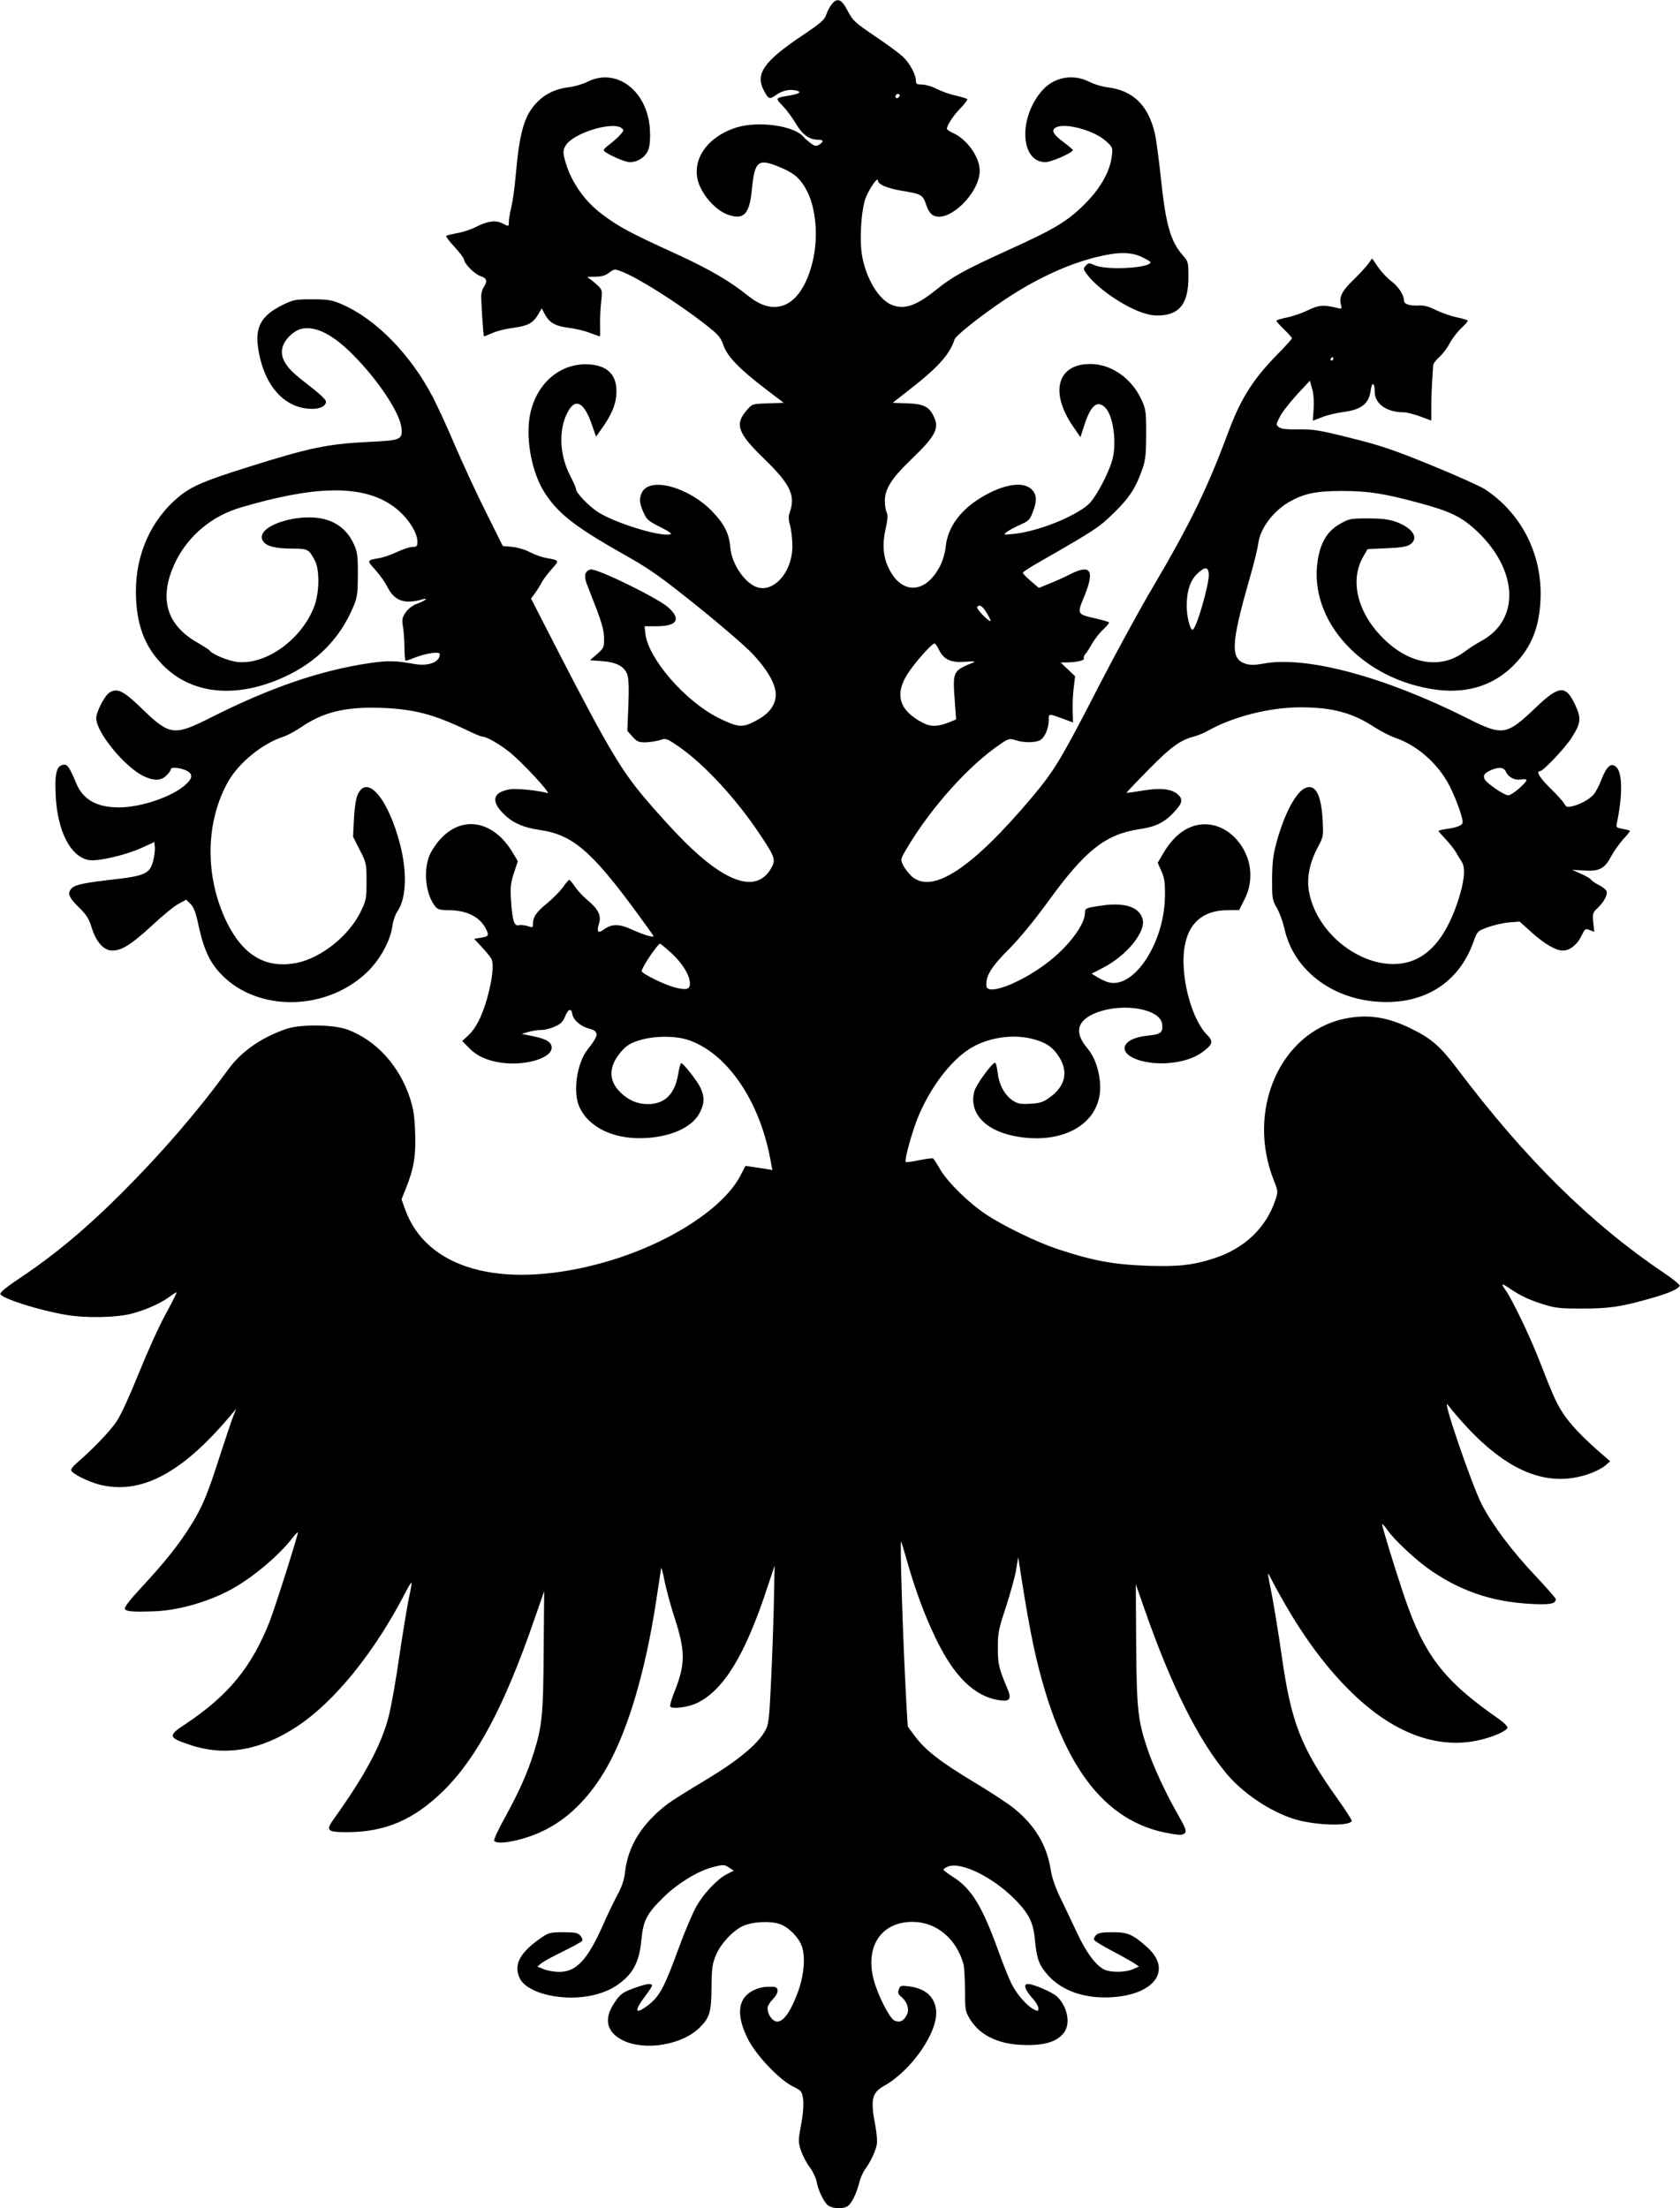 <?xml version="1.0" standalone="no"?>
<!DOCTYPE svg PUBLIC "-//W3C//DTD SVG 20010904//EN"
 "http://www.w3.org/TR/2001/REC-SVG-20010904/DTD/svg10.dtd">
<svg version="1.0" xmlns="http://www.w3.org/2000/svg"
 width="974pt" height="1280pt" viewBox="0 0 974 1280"
 preserveAspectRatio="xMidYMid meet">
<g transform="translate(0,1280) scale(0.1,-0.1)"
fill="#000000" stroke="none">
<path d="M4822 12775 c-12 -14 -26 -42 -32 -61 -10 -29 -33 -49 -133 -116
-233 -156 -282 -228 -225 -329 25 -45 30 -46 68 -19 35 25 80 35 117 25 34 -8
18 -19 -42 -29 -82 -14 -81 -14 -37 -60 22 -22 56 -69 76 -102 37 -64 78 -94
130 -94 31 0 33 -11 6 -28 -18 -11 -25 -10 -49 7 -15 11 -34 28 -42 37 -53 65
-258 94 -386 56 -186 -57 -279 -210 -212 -349 34 -71 100 -136 158 -157 93
-33 126 1 140 145 17 173 36 185 181 122 70 -31 105 -64 140 -133 53 -105 65
-273 30 -412 -62 -247 -207 -324 -367 -197 -114 92 -229 158 -431 251 -257
117 -324 153 -420 225 -112 84 -192 204 -222 336 -6 27 -3 43 10 64 43 71 268
141 323 101 16 -12 15 -15 -8 -40 -13 -15 -40 -39 -60 -54 -19 -14 -35 -30
-35 -34 0 -15 119 -70 151 -70 49 0 95 32 109 76 8 22 11 67 8 113 -13 224
-194 362 -362 277 -26 -13 -73 -27 -104 -31 -84 -10 -146 -41 -197 -97 -67
-74 -94 -172 -115 -414 -6 -71 -18 -155 -26 -187 -8 -32 -14 -70 -14 -83 0
-28 1 -28 -39 -8 -39 19 -84 13 -153 -22 -27 -14 -75 -30 -106 -35 -31 -6 -61
-13 -65 -16 -4 -2 17 -31 48 -64 30 -33 55 -66 55 -72 0 -24 61 -86 95 -97 38
-13 43 -28 20 -64 -8 -12 -15 -33 -15 -47 -1 -35 12 -239 16 -239 1 0 24 9 50
20 26 12 81 25 121 30 83 11 113 27 143 77 l21 36 17 -33 c26 -50 60 -70 139
-80 39 -5 95 -18 124 -30 30 -11 55 -20 57 -20 2 0 2 28 1 63 -1 34 2 94 6
134 8 71 7 72 -21 100 -17 15 -38 33 -49 39 -15 8 -8 10 33 10 38 0 60 6 83
23 30 22 32 23 73 7 96 -37 317 -176 481 -303 80 -63 92 -76 109 -124 22 -65
94 -139 245 -254 l105 -80 -91 -3 c-91 -3 -92 -3 -122 -38 -73 -83 -56 -133
100 -284 151 -147 182 -211 148 -309 -9 -24 -8 -43 2 -79 7 -26 13 -79 13
-119 -1 -158 -120 -282 -221 -230 -69 36 -132 138 -139 224 -6 78 -34 135
-104 208 -138 143 -365 204 -409 109 -16 -35 -14 -59 9 -113 19 -42 28 -51 98
-86 61 -31 72 -40 54 -43 -67 -11 -318 68 -414 129 -53 34 -128 112 -128 132
0 8 -15 43 -34 79 -64 123 -69 273 -12 374 44 80 95 50 139 -82 l23 -65 30 43
c61 84 87 148 88 215 2 101 -52 155 -162 161 -170 9 -312 -119 -342 -309 -21
-139 16 -324 89 -437 80 -123 180 -200 492 -375 118 -67 192 -120 391 -280
136 -109 280 -233 322 -278 93 -99 141 -189 133 -249 -7 -57 -44 -101 -117
-139 -76 -41 -101 -38 -215 18 -192 96 -406 343 -423 486 l-5 45 69 0 c119 0
145 39 70 108 -57 53 -414 228 -451 221 -33 -7 -41 -35 -24 -81 9 -24 36 -92
59 -152 30 -80 42 -124 42 -165 1 -53 -1 -57 -40 -92 l-42 -36 69 -5 c85 -6
131 -31 148 -78 8 -25 10 -79 6 -181 l-6 -145 30 -34 c26 -29 36 -33 76 -33
25 1 63 7 83 13 35 12 38 11 107 -36 147 -101 332 -300 469 -505 90 -134 96
-152 72 -196 -81 -152 -258 -99 -509 152 -61 61 -162 172 -226 248 -136 161
-213 290 -484 814 l-176 343 23 32 c13 18 30 45 37 59 7 15 33 50 57 77 49 55
49 54 -31 68 -22 4 -62 18 -90 32 -27 15 -75 29 -105 32 l-55 5 -97 195 c-54
107 -134 281 -179 385 -44 105 -103 232 -130 284 -130 249 -333 455 -531 539
-55 23 -77 27 -168 27 -99 0 -109 -2 -172 -33 -132 -65 -166 -136 -135 -286
40 -197 156 -316 308 -316 46 0 79 17 79 42 0 13 -39 48 -141 127 -95 74 -128
131 -110 191 14 46 68 97 114 105 80 15 178 -35 292 -150 145 -145 270 -333
282 -421 9 -72 -2 -77 -180 -85 -247 -12 -350 -33 -717 -149 -249 -78 -321
-110 -394 -170 -160 -133 -250 -333 -248 -555 2 -184 49 -311 156 -420 168
-171 427 -196 704 -69 189 86 324 224 400 406 24 56 26 76 27 188 0 110 -3
131 -24 177 -30 67 -83 116 -151 138 -159 53 -434 -37 -374 -123 20 -29 73
-42 170 -42 88 0 95 -3 130 -70 28 -53 26 -186 -4 -265 -72 -190 -278 -340
-445 -322 -51 5 -148 45 -161 66 -4 5 -35 25 -69 45 -186 104 -230 265 -127
474 74 148 210 262 375 310 428 127 696 132 871 17 83 -54 154 -153 154 -215
0 -26 -4 -30 -27 -30 -16 0 -55 -13 -88 -28 -33 -16 -78 -32 -100 -36 -81 -14
-80 -13 -29 -69 25 -28 57 -73 70 -99 41 -82 100 -102 204 -72 39 11 14 -9
-33 -26 -26 -10 -50 -28 -65 -50 -20 -30 -23 -41 -16 -80 5 -25 8 -80 9 -123
0 -42 3 -77 7 -77 4 0 29 8 55 19 69 26 143 36 143 19 0 -46 -65 -71 -146 -57
-114 20 -153 21 -263 5 -284 -42 -576 -142 -922 -317 -211 -106 -235 -103
-399 56 -105 102 -141 119 -186 90 -28 -18 -77 -114 -76 -149 1 -82 165 -282
275 -335 58 -28 102 -27 132 4 14 13 25 29 25 35 0 15 45 12 85 -4 46 -20 45
-45 -2 -87 -79 -69 -257 -129 -383 -129 -130 0 -209 45 -249 142 -42 101 -53
114 -85 102 -30 -11 -39 -61 -33 -177 10 -204 86 -353 191 -372 49 -10 214 28
304 69 l77 35 3 -32 c1 -18 -4 -54 -11 -81 -18 -68 -50 -83 -214 -102 -177
-20 -233 -31 -254 -50 -31 -28 -22 -55 37 -112 45 -44 59 -65 76 -120 25 -82
70 -132 119 -132 55 0 112 36 230 145 62 58 132 115 156 127 l43 23 25 -25
c18 -18 30 -49 44 -115 35 -163 74 -240 160 -318 216 -193 588 -179 814 33 78
72 140 185 152 272 4 30 17 69 31 88 49 73 55 221 15 380 -69 271 -194 418
-248 292 -10 -22 -18 -80 -21 -140 l-5 -102 39 -77 c38 -74 39 -79 39 -182 0
-101 -2 -110 -34 -176 -68 -139 -226 -266 -369 -296 -177 -36 -310 40 -406
233 -129 262 -127 581 7 818 63 110 199 221 321 260 22 7 68 32 102 55 129 88
257 119 464 112 191 -7 307 -38 500 -131 41 -20 80 -36 88 -36 22 0 95 -41
153 -87 71 -55 250 -248 223 -240 -50 15 -180 28 -217 22 -108 -18 -114 -77
-17 -161 44 -38 103 -62 185 -74 209 -30 319 -131 655 -602 14 -20 13 -20 -19
-13 -18 4 -62 21 -98 37 -72 34 -117 34 -164 -1 -32 -24 -41 -12 -26 36 14 45
-4 83 -64 133 -28 23 -62 60 -76 81 -14 21 -29 39 -32 39 -4 0 -21 -19 -37
-43 -17 -23 -58 -65 -91 -92 -64 -52 -83 -80 -83 -120 0 -22 -2 -23 -30 -13
-17 5 -40 8 -51 5 -28 -7 -38 25 -46 139 -5 79 -3 103 16 162 l23 70 -27 46
c-111 189 -293 224 -422 82 -27 -29 -56 -74 -66 -102 -32 -90 -18 -214 32
-282 17 -24 26 -27 88 -28 102 -2 174 -39 209 -106 21 -40 18 -46 -26 -53
l-41 -7 44 -47 c24 -26 50 -57 56 -69 16 -30 5 -123 -25 -230 -31 -106 -64
-171 -108 -213 l-36 -33 37 -38 c47 -49 106 -76 190 -88 134 -19 284 24 291
82 4 35 -26 55 -109 72 l-64 13 40 12 c22 6 56 11 75 11 19 0 54 9 78 20 34
15 47 29 59 60 17 42 36 48 41 13 5 -35 48 -72 96 -85 61 -16 60 -37 -7 -121
-63 -80 -87 -247 -48 -333 56 -123 208 -193 393 -180 151 10 267 67 307 150
26 52 26 89 2 141 -16 36 -94 136 -111 143 -4 1 -12 -27 -18 -64 -19 -116 -78
-174 -176 -174 -60 0 -112 22 -159 68 -71 69 -69 152 5 237 32 36 53 49 105
65 87 27 210 27 286 1 221 -76 408 -347 472 -684 l13 -69 -36 6 c-21 3 -56 9
-78 12 l-42 6 -31 -60 c-109 -203 -457 -416 -840 -513 -557 -142 -978 -20
-1101 318 l-22 61 26 65 c46 115 58 190 53 322 -3 93 -10 138 -30 200 -62 188
-196 335 -362 397 -82 30 -273 32 -355 4 -143 -49 -260 -130 -335 -233 -183
-250 -385 -484 -619 -718 -205 -205 -386 -356 -583 -488 -79 -52 -122 -87
-121 -97 5 -25 216 -93 378 -121 122 -21 301 -17 393 9 85 24 163 60 215 99
18 14 35 23 36 22 2 -2 -27 -59 -64 -127 -37 -67 -106 -220 -154 -339 -53
-131 -103 -242 -130 -282 -39 -59 -141 -164 -234 -244 -18 -16 -32 -34 -29
-40 5 -19 97 -65 162 -82 238 -61 475 62 753 390 l42 50 -16 -40 c-9 -22 -43
-123 -76 -224 -74 -233 -106 -309 -174 -417 -70 -111 -150 -211 -281 -352 -67
-72 -103 -118 -99 -127 6 -16 43 -19 166 -15 135 4 302 50 435 119 128 66 290
201 372 308 14 18 27 32 30 30 4 -5 -131 -433 -164 -517 -105 -265 -239 -428
-490 -595 -101 -66 -98 -77 29 -119 202 -68 408 -33 619 106 219 144 450 430
629 776 18 35 34 61 36 59 2 -2 -5 -44 -16 -93 -10 -49 -35 -200 -55 -336 -19
-135 -47 -291 -61 -345 -42 -166 -138 -344 -319 -597 -48 -67 -39 -76 79 -76
221 1 386 72 557 240 195 192 355 494 528 996 l56 161 -3 -346 c-2 -370 -9
-437 -58 -593 -37 -117 -86 -227 -165 -370 -39 -70 -68 -132 -64 -138 17 -27
169 2 281 56 138 65 258 180 355 340 131 215 238 566 304 999 14 94 27 177 28
185 1 8 11 -25 20 -75 10 -49 36 -146 59 -215 62 -191 62 -267 -2 -427 -17
-41 -27 -79 -24 -85 10 -16 106 -4 156 21 155 75 280 281 409 676 l40 120 -5
-240 c-3 -132 -11 -339 -17 -460 -10 -201 -13 -224 -35 -261 -44 -77 -160
-172 -345 -283 -96 -57 -192 -118 -214 -134 -151 -114 -234 -245 -251 -398 -5
-45 -18 -84 -45 -134 -21 -39 -58 -116 -82 -171 -89 -202 -155 -274 -254 -274
-29 0 -70 7 -91 16 l-37 15 25 20 c14 11 71 42 127 69 55 27 104 54 108 60 4
6 -1 20 -11 31 -14 16 -31 19 -98 19 -72 0 -86 -3 -122 -28 -131 -88 -170
-162 -129 -242 45 -87 256 -134 423 -95 80 19 133 46 187 96 56 52 84 118 94
228 10 108 31 149 126 242 82 81 199 153 286 176 64 16 68 16 94 -1 l29 -19
-39 -20 c-57 -29 -136 -113 -178 -188 -21 -37 -64 -138 -96 -225 -93 -254
-118 -300 -193 -354 -70 -51 -71 -23 -2 67 19 25 34 49 34 54 0 16 -36 10
-109 -17 -62 -23 -74 -32 -107 -80 -66 -96 -49 -174 50 -222 127 -61 343 -25
443 76 58 57 67 91 68 232 1 106 4 134 24 183 26 66 96 143 156 172 56 27 164
32 220 11 53 -21 110 -81 126 -134 20 -67 8 -176 -31 -275 -43 -110 -85 -163
-121 -154 -26 7 -49 43 -49 78 0 11 14 34 31 51 18 19 29 39 27 52 -3 18 -9
21 -55 20 -66 -2 -127 -35 -149 -82 -25 -53 -15 -126 31 -219 47 -94 180 -236
262 -277 49 -24 52 -28 59 -72 4 -31 1 -81 -11 -146 -17 -93 -18 -102 -2 -152
10 -29 32 -73 51 -97 18 -24 36 -62 40 -83 10 -55 44 -124 69 -141 25 -17 80
-20 108 -5 24 13 54 72 70 136 6 27 22 63 34 79 31 42 61 104 68 143 4 18 0
67 -8 110 -29 152 -21 191 50 231 162 91 316 316 302 440 -9 78 -62 124 -154
137 -49 6 -53 5 -62 -17 -7 -19 -4 -28 15 -44 34 -29 47 -71 32 -103 -19 -37
-41 -48 -72 -34 -29 13 -97 147 -121 238 -50 193 45 334 225 334 138 0 254
-96 296 -245 4 -16 8 -84 9 -151 0 -116 1 -122 30 -170 61 -98 176 -149 335
-148 108 0 174 24 210 74 38 53 18 151 -42 207 -27 26 -137 73 -168 73 -29 0
-18 -33 26 -83 19 -20 34 -46 34 -57 0 -19 -2 -20 -28 -6 -40 21 -97 86 -128
148 -14 28 -50 117 -79 198 -90 250 -154 354 -259 420 -30 19 -55 38 -56 43 0
4 12 12 27 18 79 30 273 -69 399 -203 73 -77 96 -126 105 -230 10 -106 25
-143 80 -203 80 -86 209 -130 359 -122 253 13 358 157 212 289 -83 75 -113 88
-201 88 -60 0 -84 -4 -96 -16 -9 -9 -14 -21 -12 -28 2 -6 50 -36 108 -66 57
-30 115 -63 128 -72 l25 -17 -37 -16 c-46 -19 -129 -19 -166 -1 -51 27 -103
98 -158 215 -30 64 -74 157 -98 206 -27 55 -47 115 -53 155 -22 143 -91 259
-212 357 -36 29 -138 96 -228 150 -194 116 -286 187 -346 267 l-43 58 -7 112
c-20 356 -41 982 -31 961 2 -5 20 -65 39 -132 45 -155 95 -291 156 -419 108
-229 228 -347 372 -369 64 -10 75 7 47 71 -47 110 -54 138 -54 234 0 86 5 108
47 235 25 77 52 174 59 215 l12 75 14 -90 c26 -170 54 -330 79 -444 148 -666
401 -1007 794 -1070 52 -9 67 -8 79 3 11 12 6 27 -38 105 -72 125 -146 284
-180 388 -54 161 -61 226 -64 604 l-2 346 51 -146 c157 -449 314 -762 481
-959 105 -122 281 -233 423 -266 129 -29 287 -29 297 -1 1 6 -37 65 -85 132
-211 296 -267 440 -322 832 -17 118 -42 271 -55 340 -29 147 -29 145 -9 106
150 -288 303 -504 475 -670 280 -271 575 -352 850 -234 27 12 49 28 49 35 0 8
-21 29 -46 47 -321 222 -436 370 -552 712 -56 166 -133 417 -129 421 2 2 16
-13 31 -35 36 -52 146 -156 225 -215 184 -134 374 -201 608 -213 110 -6 143 1
143 28 0 5 -50 62 -111 127 -141 149 -252 296 -318 421 -56 109 -233 623 -198
579 294 -370 561 -498 831 -397 31 11 69 32 84 45 l27 24 -60 52 c-100 87
-173 164 -214 227 -40 62 -55 97 -141 316 -52 133 -154 345 -190 395 -30 42
-25 44 22 12 63 -43 114 -67 198 -93 65 -21 96 -24 225 -24 158 0 228 11 402
61 99 28 155 53 161 71 2 6 -39 40 -90 74 -425 286 -807 663 -1200 1185 -96
127 -149 174 -263 230 -142 70 -255 87 -390 59 -374 -79 -572 -533 -409 -939
24 -61 24 -64 8 -112 -53 -160 -178 -280 -353 -337 -121 -40 -207 -50 -386
-44 -199 7 -320 29 -527 98 -120 40 -311 133 -413 201 -101 67 -223 188 -265
261 -18 32 -36 59 -40 62 -5 3 -41 -2 -81 -10 -39 -9 -75 -13 -78 -10 -9 10
39 184 75 268 70 166 184 316 293 386 107 69 260 91 382 55 70 -21 105 -46
140 -102 55 -87 34 -171 -59 -236 -35 -25 -55 -31 -110 -34 -58 -3 -72 0 -102
20 -46 32 -78 90 -86 161 -4 31 -10 57 -15 57 -17 0 -110 -127 -120 -165 -36
-133 74 -241 273 -267 277 -37 476 103 455 321 -7 79 -34 149 -73 195 -79 93
-60 163 55 207 157 59 371 20 379 -69 5 -47 -9 -58 -84 -65 -155 -15 -183
-103 -45 -144 117 -34 275 -14 359 46 64 47 69 64 29 104 -67 67 -124 231
-134 382 -14 219 73 337 251 339 l70 1 30 59 c60 116 42 251 -44 349 -52 58
-114 88 -183 89 -93 1 -177 -57 -241 -165 l-34 -58 21 -47 c17 -38 22 -65 21
-142 -1 -268 -174 -538 -323 -505 -15 3 -44 16 -64 28 l-38 23 65 34 c134 68
248 205 231 279 -16 72 -101 102 -237 82 -93 -13 -98 -15 -98 -44 0 -69 -104
-204 -228 -295 -155 -115 -338 -183 -343 -128 -6 58 29 114 135 219 57 58 141
159 223 272 215 297 332 389 530 419 98 14 151 42 211 111 39 43 40 67 6 94
-37 29 -100 35 -201 18 -48 -8 -89 -14 -91 -12 -2 1 55 61 125 132 131 133
184 172 263 193 25 7 63 22 85 35 140 80 357 135 533 135 186 0 303 -31 432
-116 36 -23 92 -52 125 -63 115 -40 228 -136 295 -251 37 -62 90 -201 90 -235
0 -18 -28 -31 -93 -40 -26 -4 -47 -9 -47 -12 0 -2 19 -24 43 -49 23 -25 49
-58 58 -74 8 -15 24 -41 34 -56 23 -36 15 -115 -24 -232 -57 -170 -134 -278
-233 -328 -229 -116 -576 97 -629 388 -14 78 3 164 48 251 36 67 36 68 31 165
-8 143 -40 206 -96 186 -57 -20 -127 -151 -173 -324 -18 -65 -23 -113 -24
-205 0 -114 1 -122 29 -170 15 -27 34 -79 42 -115 51 -239 272 -411 549 -427
263 -16 463 111 547 346 23 64 24 64 83 86 33 12 88 25 122 28 l63 5 70 -63
c75 -67 140 -105 181 -105 40 0 84 35 107 84 21 43 23 45 48 35 l27 -10 -6 55
c-5 50 -3 56 25 82 38 37 60 78 52 99 -4 9 -24 25 -45 35 -21 11 -41 25 -45
31 -3 6 -30 22 -58 34 l-51 23 70 -4 c86 -6 119 11 155 81 14 26 44 69 67 96
24 26 43 49 43 52 0 3 -18 8 -41 12 -38 7 -41 9 -35 34 33 156 33 289 -2 323
-30 30 -55 10 -87 -69 -14 -38 -36 -79 -48 -91 -26 -28 -80 -57 -124 -66 -27
-6 -34 -4 -44 16 -7 12 -43 52 -81 89 -60 59 -85 99 -59 99 17 0 143 132 181
191 56 87 59 114 22 194 -55 117 -93 113 -232 -20 -167 -159 -188 -162 -396
-57 -480 241 -934 362 -1181 315 -42 -8 -73 -9 -97 -2 -94 26 -91 112 17 489
25 85 48 180 52 210 11 85 83 183 175 238 86 50 157 66 305 66 156 0 244 -13
455 -70 182 -49 246 -81 336 -166 236 -225 247 -511 23 -633 -30 -16 -73 -44
-97 -62 -139 -106 -324 -74 -477 81 -147 149 -191 335 -110 472 l24 41 110 5
c80 3 116 9 135 21 56 37 17 98 -86 134 -39 13 -82 18 -158 18 -99 0 -108 -2
-160 -31 -73 -41 -113 -105 -130 -210 -57 -354 262 -699 695 -753 175 -21 325
27 439 141 109 109 156 233 158 411 2 249 -118 476 -323 611 -30 19 -171 82
-313 140 -218 89 -292 114 -465 157 -183 46 -217 51 -301 50 -68 -1 -100 2
-114 12 -19 14 -19 15 3 59 12 25 56 82 98 128 l77 83 14 -49 c8 -29 11 -76 8
-116 l-5 -67 52 20 c29 12 83 25 120 30 111 14 153 47 164 127 7 51 23 45 23
-8 0 -71 69 -120 169 -120 17 0 59 -11 95 -24 l64 -24 0 71 c0 61 2 117 11
249 0 10 17 32 37 50 20 18 46 53 59 78 13 25 42 63 64 85 23 21 41 42 41 46
0 3 -28 12 -62 19 -35 7 -89 26 -122 42 -41 21 -70 29 -100 27 -52 -3 -86 8
-86 28 0 32 -34 85 -74 113 -22 17 -57 53 -76 81 l-35 51 -20 -28 c-11 -16
-50 -59 -87 -95 -69 -67 -85 -100 -74 -145 7 -25 5 -26 -21 -19 -78 19 -109
17 -169 -13 -32 -16 -87 -35 -121 -42 -35 -7 -63 -16 -63 -19 0 -4 20 -27 45
-51 25 -24 45 -47 45 -51 0 -4 -33 -41 -73 -82 -149 -150 -221 -263 -292 -452
-126 -339 -224 -540 -445 -915 -73 -124 -207 -369 -298 -545 -232 -451 -266
-508 -402 -670 -345 -409 -574 -560 -694 -455 -18 17 -41 46 -50 65 -16 34
-16 34 24 102 142 237 359 478 540 600 47 32 54 33 86 23 47 -16 114 -16 143
-1 28 15 51 68 51 116 0 41 -3 40 93 5 l48 -18 -2 66 c-1 37 1 97 6 135 l8 67
-42 40 -42 40 33 0 c54 0 108 12 102 22 -3 5 0 17 8 26 8 9 26 37 40 62 15 25
42 61 62 79 20 19 36 38 36 42 0 4 -33 14 -74 23 -113 26 -113 25 -71 126 63
153 40 192 -79 132 -33 -17 -89 -42 -122 -55 l-61 -25 -47 40 c-25 22 -46 43
-46 48 0 5 53 39 118 75 300 172 326 189 413 275 89 87 126 145 165 260 15 44
19 84 19 195 0 132 -2 143 -28 200 -58 124 -175 205 -296 205 -191 0 -236
-162 -101 -360 l44 -64 22 68 c37 115 74 148 120 105 48 -45 70 -204 43 -304
-22 -80 -97 -221 -138 -258 -81 -73 -297 -159 -436 -172 -56 -6 -59 -5 -40 10
11 9 46 28 77 42 54 24 59 29 78 81 25 65 20 103 -17 132 -55 43 -179 16 -305
-67 -110 -72 -175 -168 -185 -272 -3 -31 -16 -78 -30 -106 -81 -165 -221 -177
-298 -24 -35 68 -41 141 -21 232 13 56 14 81 7 96 -6 11 -11 41 -11 68 0 68
39 130 148 235 146 140 169 184 136 253 -27 58 -59 74 -155 77 l-84 3 90 70
c174 135 241 210 269 297 6 21 137 126 272 218 186 127 377 217 552 260 122
30 194 31 260 1 28 -13 52 -27 52 -31 0 -34 -252 -48 -322 -18 -34 15 -37 15
-53 -2 -16 -18 -15 -21 9 -53 58 -76 196 -173 304 -214 52 -19 80 -24 125 -21
110 8 157 75 157 221 0 86 -1 91 -31 125 -73 83 -100 177 -129 452 -11 107
-27 223 -35 258 -38 162 -127 249 -276 266 -31 4 -77 18 -104 32 -95 48 -205
27 -273 -51 -139 -158 -127 -415 19 -415 34 0 159 55 159 70 0 3 -22 22 -50
43 -65 48 -78 72 -48 88 53 29 222 -17 290 -79 39 -35 40 -38 34 -86 -10 -90
-67 -190 -159 -281 -100 -99 -173 -143 -447 -267 -250 -114 -319 -152 -414
-229 -117 -94 -186 -116 -259 -85 -72 31 -142 146 -167 273 -19 94 -8 273 19
346 22 55 70 125 71 101 0 -23 52 -45 133 -59 119 -19 127 -24 146 -80 10 -32
25 -55 41 -63 87 -49 270 127 270 258 0 80 -74 184 -157 220 -18 8 -33 19 -33
23 0 21 36 76 78 119 25 26 43 50 40 53 -3 4 -34 13 -67 21 -34 7 -84 25 -111
39 -27 14 -65 25 -85 25 -30 0 -35 3 -35 23 -1 36 -35 100 -76 139 -22 20 -95
74 -164 120 -115 78 -126 89 -155 144 -35 69 -61 80 -93 39z m389 -538 c-13
-13 -26 -3 -16 12 3 6 11 8 17 5 6 -4 6 -10 -1 -17z m2519 -1517 c0 -5 -5 -10
-11 -10 -5 0 -7 5 -4 10 3 6 8 10 11 10 2 0 4 -4 4 -10z m-722 -1246 c5 -54
-73 -324 -94 -324 -15 0 -34 78 -34 138 0 89 22 153 67 192 41 36 57 35 61 -6z
m-1286 -229 c15 -25 24 -45 20 -45 -15 1 -82 71 -77 80 12 20 31 8 57 -35z
m-279 -210 c28 -58 69 -77 152 -71 54 4 64 3 45 -5 -118 -49 -117 -49 -104
-231 l7 -98 -36 -15 c-65 -27 -110 -29 -154 -6 -136 69 -168 160 -95 279 37
61 143 182 160 182 4 0 16 -16 25 -35z m3288 -709 c15 -32 50 -50 88 -44 17 3
31 1 31 -3 0 -17 -85 -89 -105 -89 -25 0 -130 72 -139 96 -8 22 1 33 38 50 47
20 75 17 87 -10z m-4837 -1052 c63 -58 106 -129 106 -175 0 -34 -21 -40 -89
-22 -57 14 -191 80 -191 94 0 20 93 159 107 159 3 0 33 -25 67 -56z"/>
</g>
</svg>
